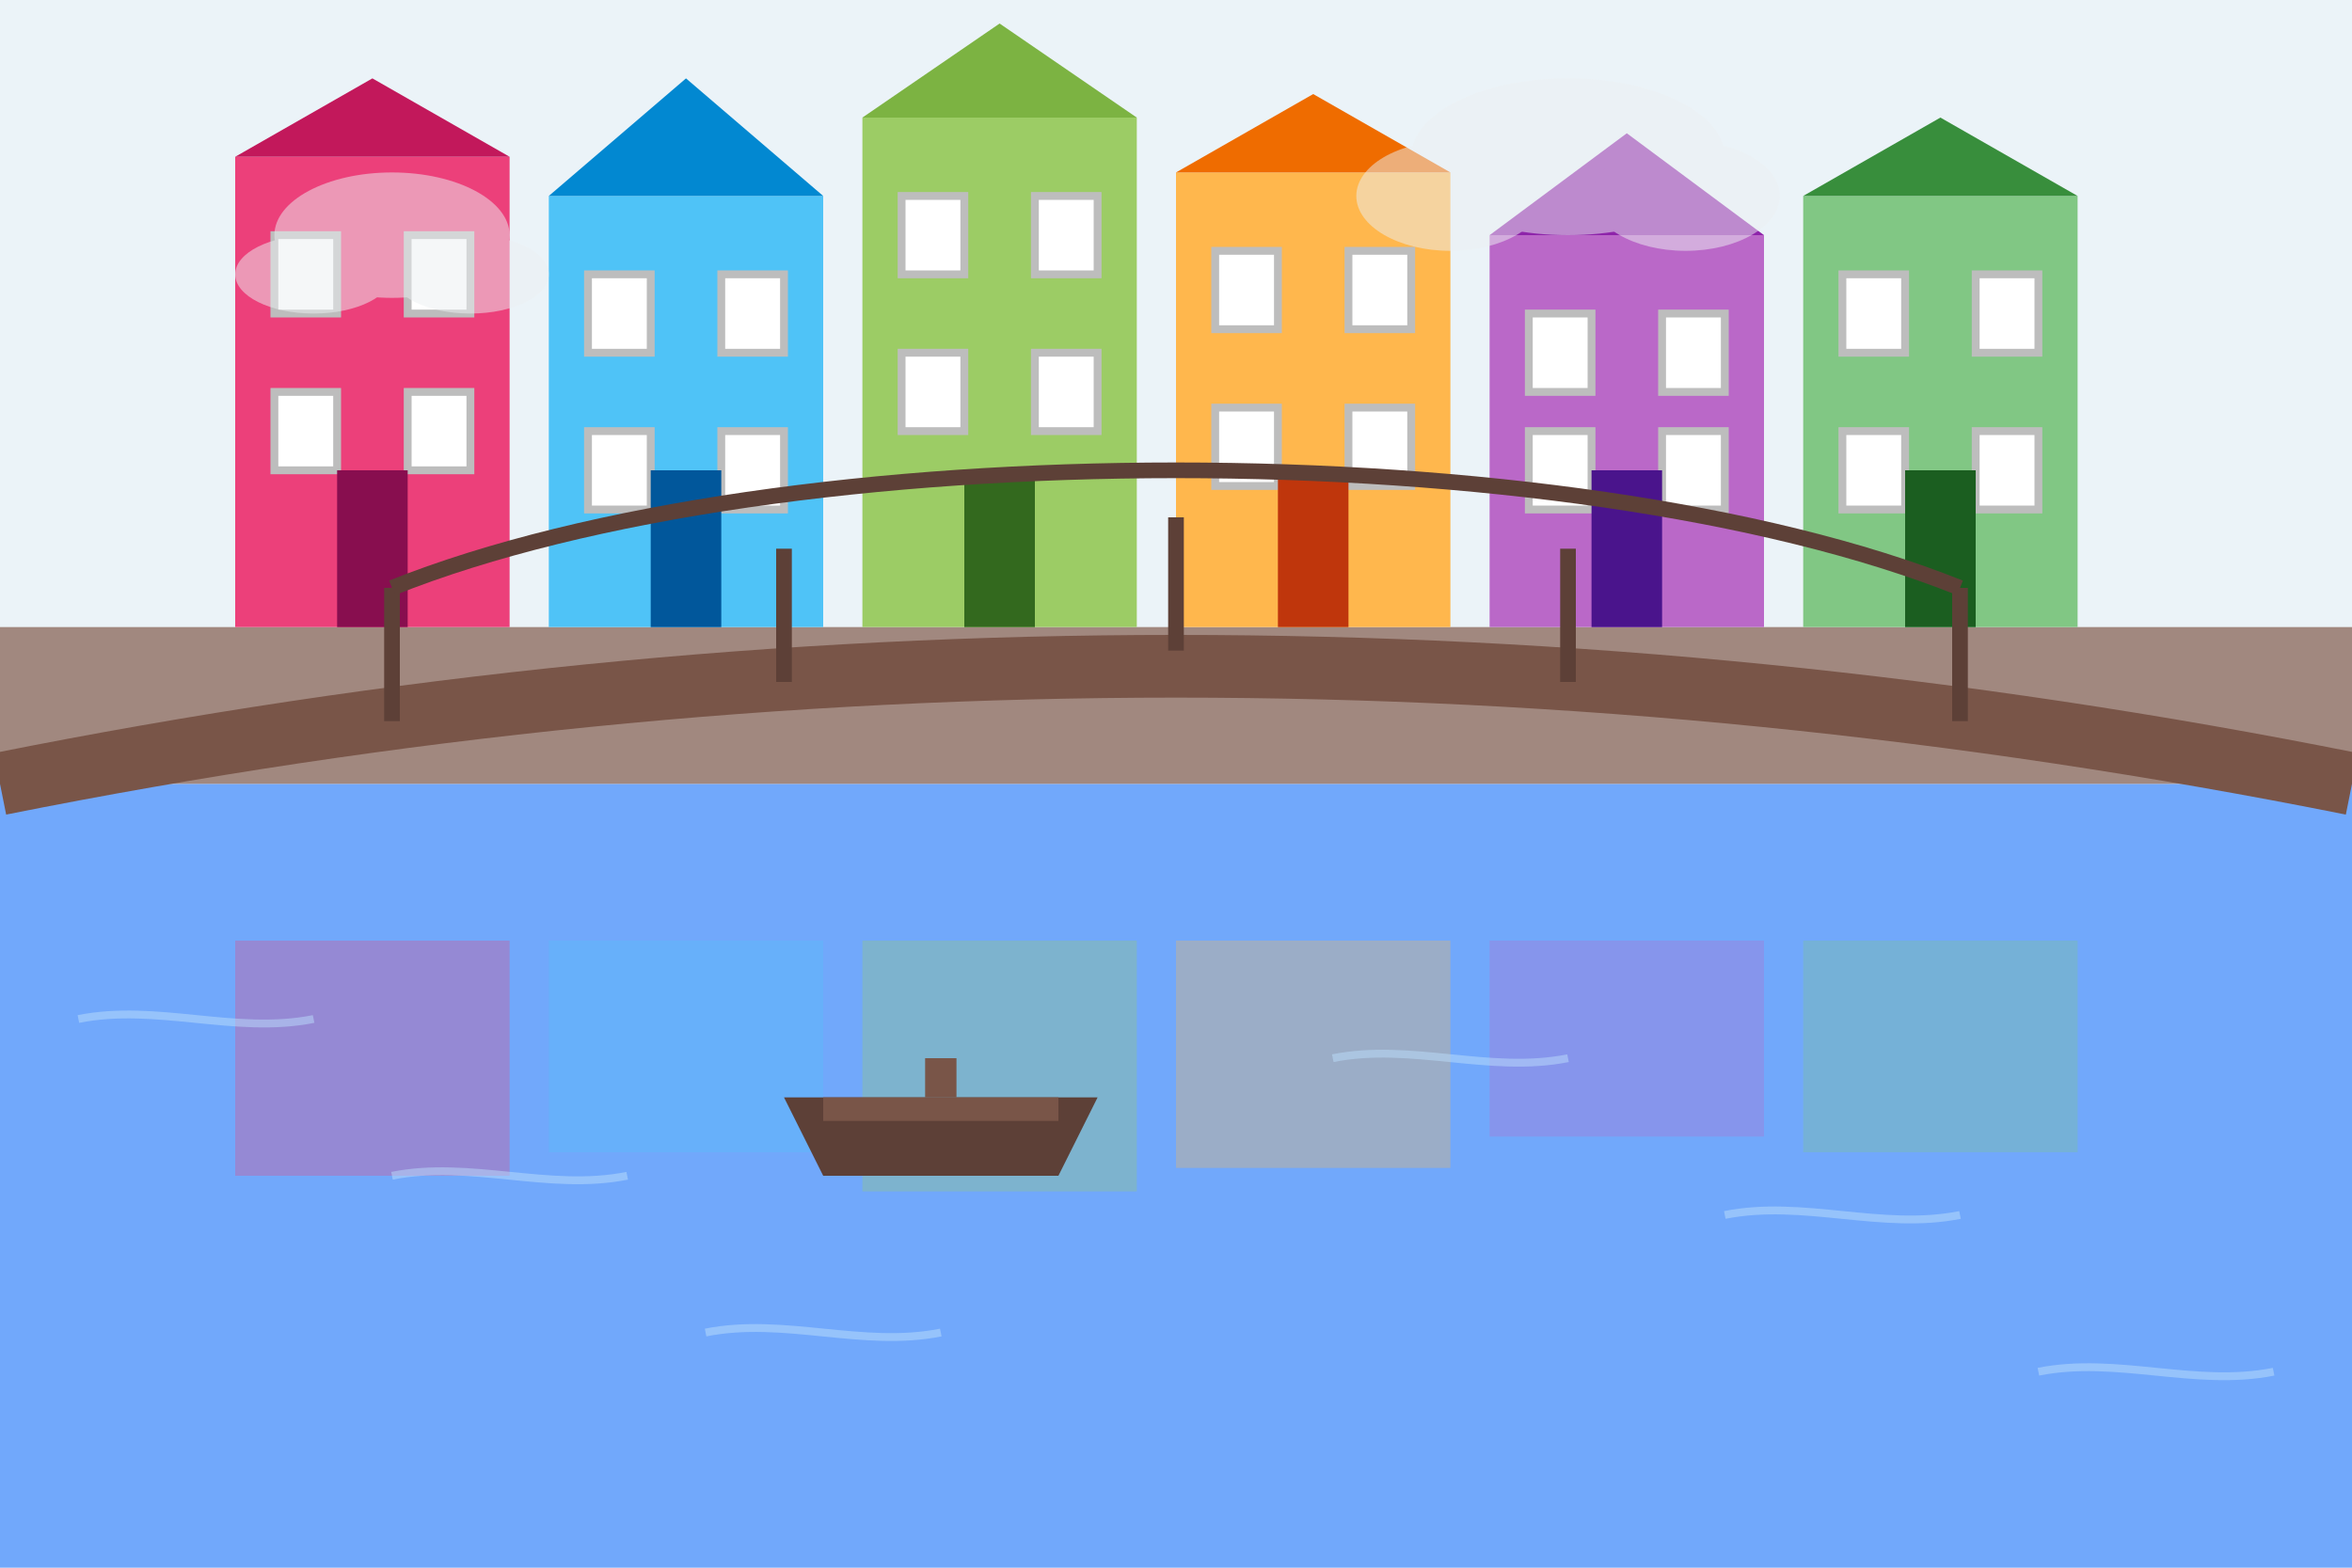<svg xmlns="http://www.w3.org/2000/svg" width="300" height="200" viewBox="0 0 300 200">
  <!-- Background -->
  <rect width="300" height="200" fill="#f5f5f5"/>
  
  <!-- Sky -->
  <rect x="0" y="0" width="300" height="100" fill="#E3F2FD" opacity="0.5"/>
  
  <!-- Canal water -->
  <rect x="0" y="100" width="300" height="100" fill="#1A75FF" opacity="0.6"/>
  
  <!-- Canal banks/streets -->
  <rect x="0" y="80" width="300" height="20" fill="#A1887F"/>
  
  <!-- Amsterdam canal houses -->
  <!-- House 1 -->
  <g transform="translate(30, 20)">
    <rect x="0" y="0" width="35" height="60" fill="#EC407A"/>
    <path d="M0,0 L17.5,-10 L35,0 Z" fill="#C2185B"/>
    <!-- Windows -->
    <rect x="5" y="10" width="8" height="10" fill="#FFFFFF" stroke="#BDBDBD" stroke-width="1"/>
    <rect x="22" y="10" width="8" height="10" fill="#FFFFFF" stroke="#BDBDBD" stroke-width="1"/>
    <rect x="5" y="30" width="8" height="10" fill="#FFFFFF" stroke="#BDBDBD" stroke-width="1"/>
    <rect x="22" y="30" width="8" height="10" fill="#FFFFFF" stroke="#BDBDBD" stroke-width="1"/>
    <!-- Door -->
    <rect x="13" y="40" width="9" height="20" fill="#880E4F"/>
  </g>
  
  <!-- House 2 -->
  <g transform="translate(70, 25)">
    <rect x="0" y="0" width="35" height="55" fill="#4FC3F7"/>
    <path d="M0,0 L17.5,-15 L35,0 Z" fill="#0288D1"/>
    <!-- Windows -->
    <rect x="5" y="10" width="8" height="10" fill="#FFFFFF" stroke="#BDBDBD" stroke-width="1"/>
    <rect x="22" y="10" width="8" height="10" fill="#FFFFFF" stroke="#BDBDBD" stroke-width="1"/>
    <rect x="5" y="30" width="8" height="10" fill="#FFFFFF" stroke="#BDBDBD" stroke-width="1"/>
    <rect x="22" y="30" width="8" height="10" fill="#FFFFFF" stroke="#BDBDBD" stroke-width="1"/>
    <!-- Door -->
    <rect x="13" y="35" width="9" height="20" fill="#01579B"/>
  </g>
  
  <!-- House 3 -->
  <g transform="translate(110, 15)">
    <rect x="0" y="0" width="35" height="65" fill="#9CCC65"/>
    <path d="M0,0 L17.5,-12 L35,0 Z" fill="#7CB342"/>
    <!-- Windows -->
    <rect x="5" y="10" width="8" height="10" fill="#FFFFFF" stroke="#BDBDBD" stroke-width="1"/>
    <rect x="22" y="10" width="8" height="10" fill="#FFFFFF" stroke="#BDBDBD" stroke-width="1"/>
    <rect x="5" y="30" width="8" height="10" fill="#FFFFFF" stroke="#BDBDBD" stroke-width="1"/>
    <rect x="22" y="30" width="8" height="10" fill="#FFFFFF" stroke="#BDBDBD" stroke-width="1"/>
    <!-- Door -->
    <rect x="13" y="45" width="9" height="20" fill="#33691E"/>
  </g>
  
  <!-- House 4 -->
  <g transform="translate(150, 22)">
    <rect x="0" y="0" width="35" height="58" fill="#FFB74D"/>
    <path d="M0,0 L17.5,-10 L35,0 Z" fill="#EF6C00"/>
    <!-- Windows -->
    <rect x="5" y="10" width="8" height="10" fill="#FFFFFF" stroke="#BDBDBD" stroke-width="1"/>
    <rect x="22" y="10" width="8" height="10" fill="#FFFFFF" stroke="#BDBDBD" stroke-width="1"/>
    <rect x="5" y="30" width="8" height="10" fill="#FFFFFF" stroke="#BDBDBD" stroke-width="1"/>
    <rect x="22" y="30" width="8" height="10" fill="#FFFFFF" stroke="#BDBDBD" stroke-width="1"/>
    <!-- Door -->
    <rect x="13" y="38" width="9" height="20" fill="#BF360C"/>
  </g>
  
  <!-- House 5 -->
  <g transform="translate(190, 30)">
    <rect x="0" y="0" width="35" height="50" fill="#BA68C8"/>
    <path d="M0,0 L17.5,-13 L35,0 Z" fill="#8E24AA"/>
    <!-- Windows -->
    <rect x="5" y="10" width="8" height="10" fill="#FFFFFF" stroke="#BDBDBD" stroke-width="1"/>
    <rect x="22" y="10" width="8" height="10" fill="#FFFFFF" stroke="#BDBDBD" stroke-width="1"/>
    <rect x="5" y="25" width="8" height="10" fill="#FFFFFF" stroke="#BDBDBD" stroke-width="1"/>
    <rect x="22" y="25" width="8" height="10" fill="#FFFFFF" stroke="#BDBDBD" stroke-width="1"/>
    <!-- Door -->
    <rect x="13" y="30" width="9" height="20" fill="#4A148C"/>
  </g>
  
  <!-- House 6 -->
  <g transform="translate(230, 25)">
    <rect x="0" y="0" width="35" height="55" fill="#81C784"/>
    <path d="M0,0 L17.5,-10 L35,0 Z" fill="#388E3C"/>
    <!-- Windows -->
    <rect x="5" y="10" width="8" height="10" fill="#FFFFFF" stroke="#BDBDBD" stroke-width="1"/>
    <rect x="22" y="10" width="8" height="10" fill="#FFFFFF" stroke="#BDBDBD" stroke-width="1"/>
    <rect x="5" y="30" width="8" height="10" fill="#FFFFFF" stroke="#BDBDBD" stroke-width="1"/>
    <rect x="22" y="30" width="8" height="10" fill="#FFFFFF" stroke="#BDBDBD" stroke-width="1"/>
    <!-- Door -->
    <rect x="13" y="35" width="9" height="20" fill="#1B5E20"/>
  </g>
  
  <!-- Reflections in canal -->
  <g opacity="0.3">
    <rect x="30" y="120" width="35" height="30" fill="#EC407A"/>
    <rect x="70" y="120" width="35" height="27" fill="#4FC3F7"/>
    <rect x="110" y="120" width="35" height="32" fill="#9CCC65"/>
    <rect x="150" y="120" width="35" height="29" fill="#FFB74D"/>
    <rect x="190" y="120" width="35" height="25" fill="#BA68C8"/>
    <rect x="230" y="120" width="35" height="27" fill="#81C784"/>
  </g>
  
  <!-- Bridge -->
  <path d="M0,100 C100,80 200,80 300,100" stroke="#795548" stroke-width="8" fill="none"/>
  
  <!-- Bridge railings -->
  <line x1="50" y1="92" x2="50" y2="75" stroke="#5D4037" stroke-width="2"/>
  <line x1="100" y1="87" x2="100" y2="70" stroke="#5D4037" stroke-width="2"/>
  <line x1="150" y1="83" x2="150" y2="66" stroke="#5D4037" stroke-width="2"/>
  <line x1="200" y1="87" x2="200" y2="70" stroke="#5D4037" stroke-width="2"/>
  <line x1="250" y1="92" x2="250" y2="75" stroke="#5D4037" stroke-width="2"/>
  
  <!-- Top railing line -->
  <path d="M50,75 C100,55 200,55 250,75" stroke="#5D4037" stroke-width="2" fill="none"/>
  
  <!-- Boat -->
  <g transform="translate(120, 140)">
    <path d="M-20,0 L20,0 L15,10 L-15,10 Z" fill="#5D4037"/>
    <rect x="-2" y="-5" width="4" height="5" fill="#795548"/>
    <rect x="-15" y="0" width="30" height="3" fill="#795548"/>
  </g>
  
  <!-- Water ripples -->
  <g stroke="#BBDEFB" stroke-width="1" opacity="0.5">
    <path d="M10,130 C20,128 30,132 40,130" fill="none"/>
    <path d="M50,150 C60,148 70,152 80,150" fill="none"/>
    <path d="M90,170 C100,168 110,172 120,170" fill="none"/>
    <path d="M170,135 C180,133 190,137 200,135" fill="none"/>
    <path d="M220,155 C230,153 240,157 250,155" fill="none"/>
    <path d="M260,175 C270,173 280,177 290,175" fill="none"/>
  </g>
  
  <!-- Clouds -->
  <g transform="translate(50, 30)" opacity="0.5">
    <ellipse cx="0" cy="0" rx="15" ry="8" fill="#ECEFF1"/>
    <ellipse cx="10" cy="5" rx="10" ry="5" fill="#ECEFF1"/>
    <ellipse cx="-10" cy="5" rx="10" ry="5" fill="#ECEFF1"/>
  </g>
  
  <g transform="translate(200, 20)" opacity="0.5">
    <ellipse cx="0" cy="0" rx="20" ry="10" fill="#ECEFF1"/>
    <ellipse cx="15" cy="5" rx="12" ry="7" fill="#ECEFF1"/>
    <ellipse cx="-15" cy="5" rx="12" ry="7" fill="#ECEFF1"/>
  </g>
</svg>